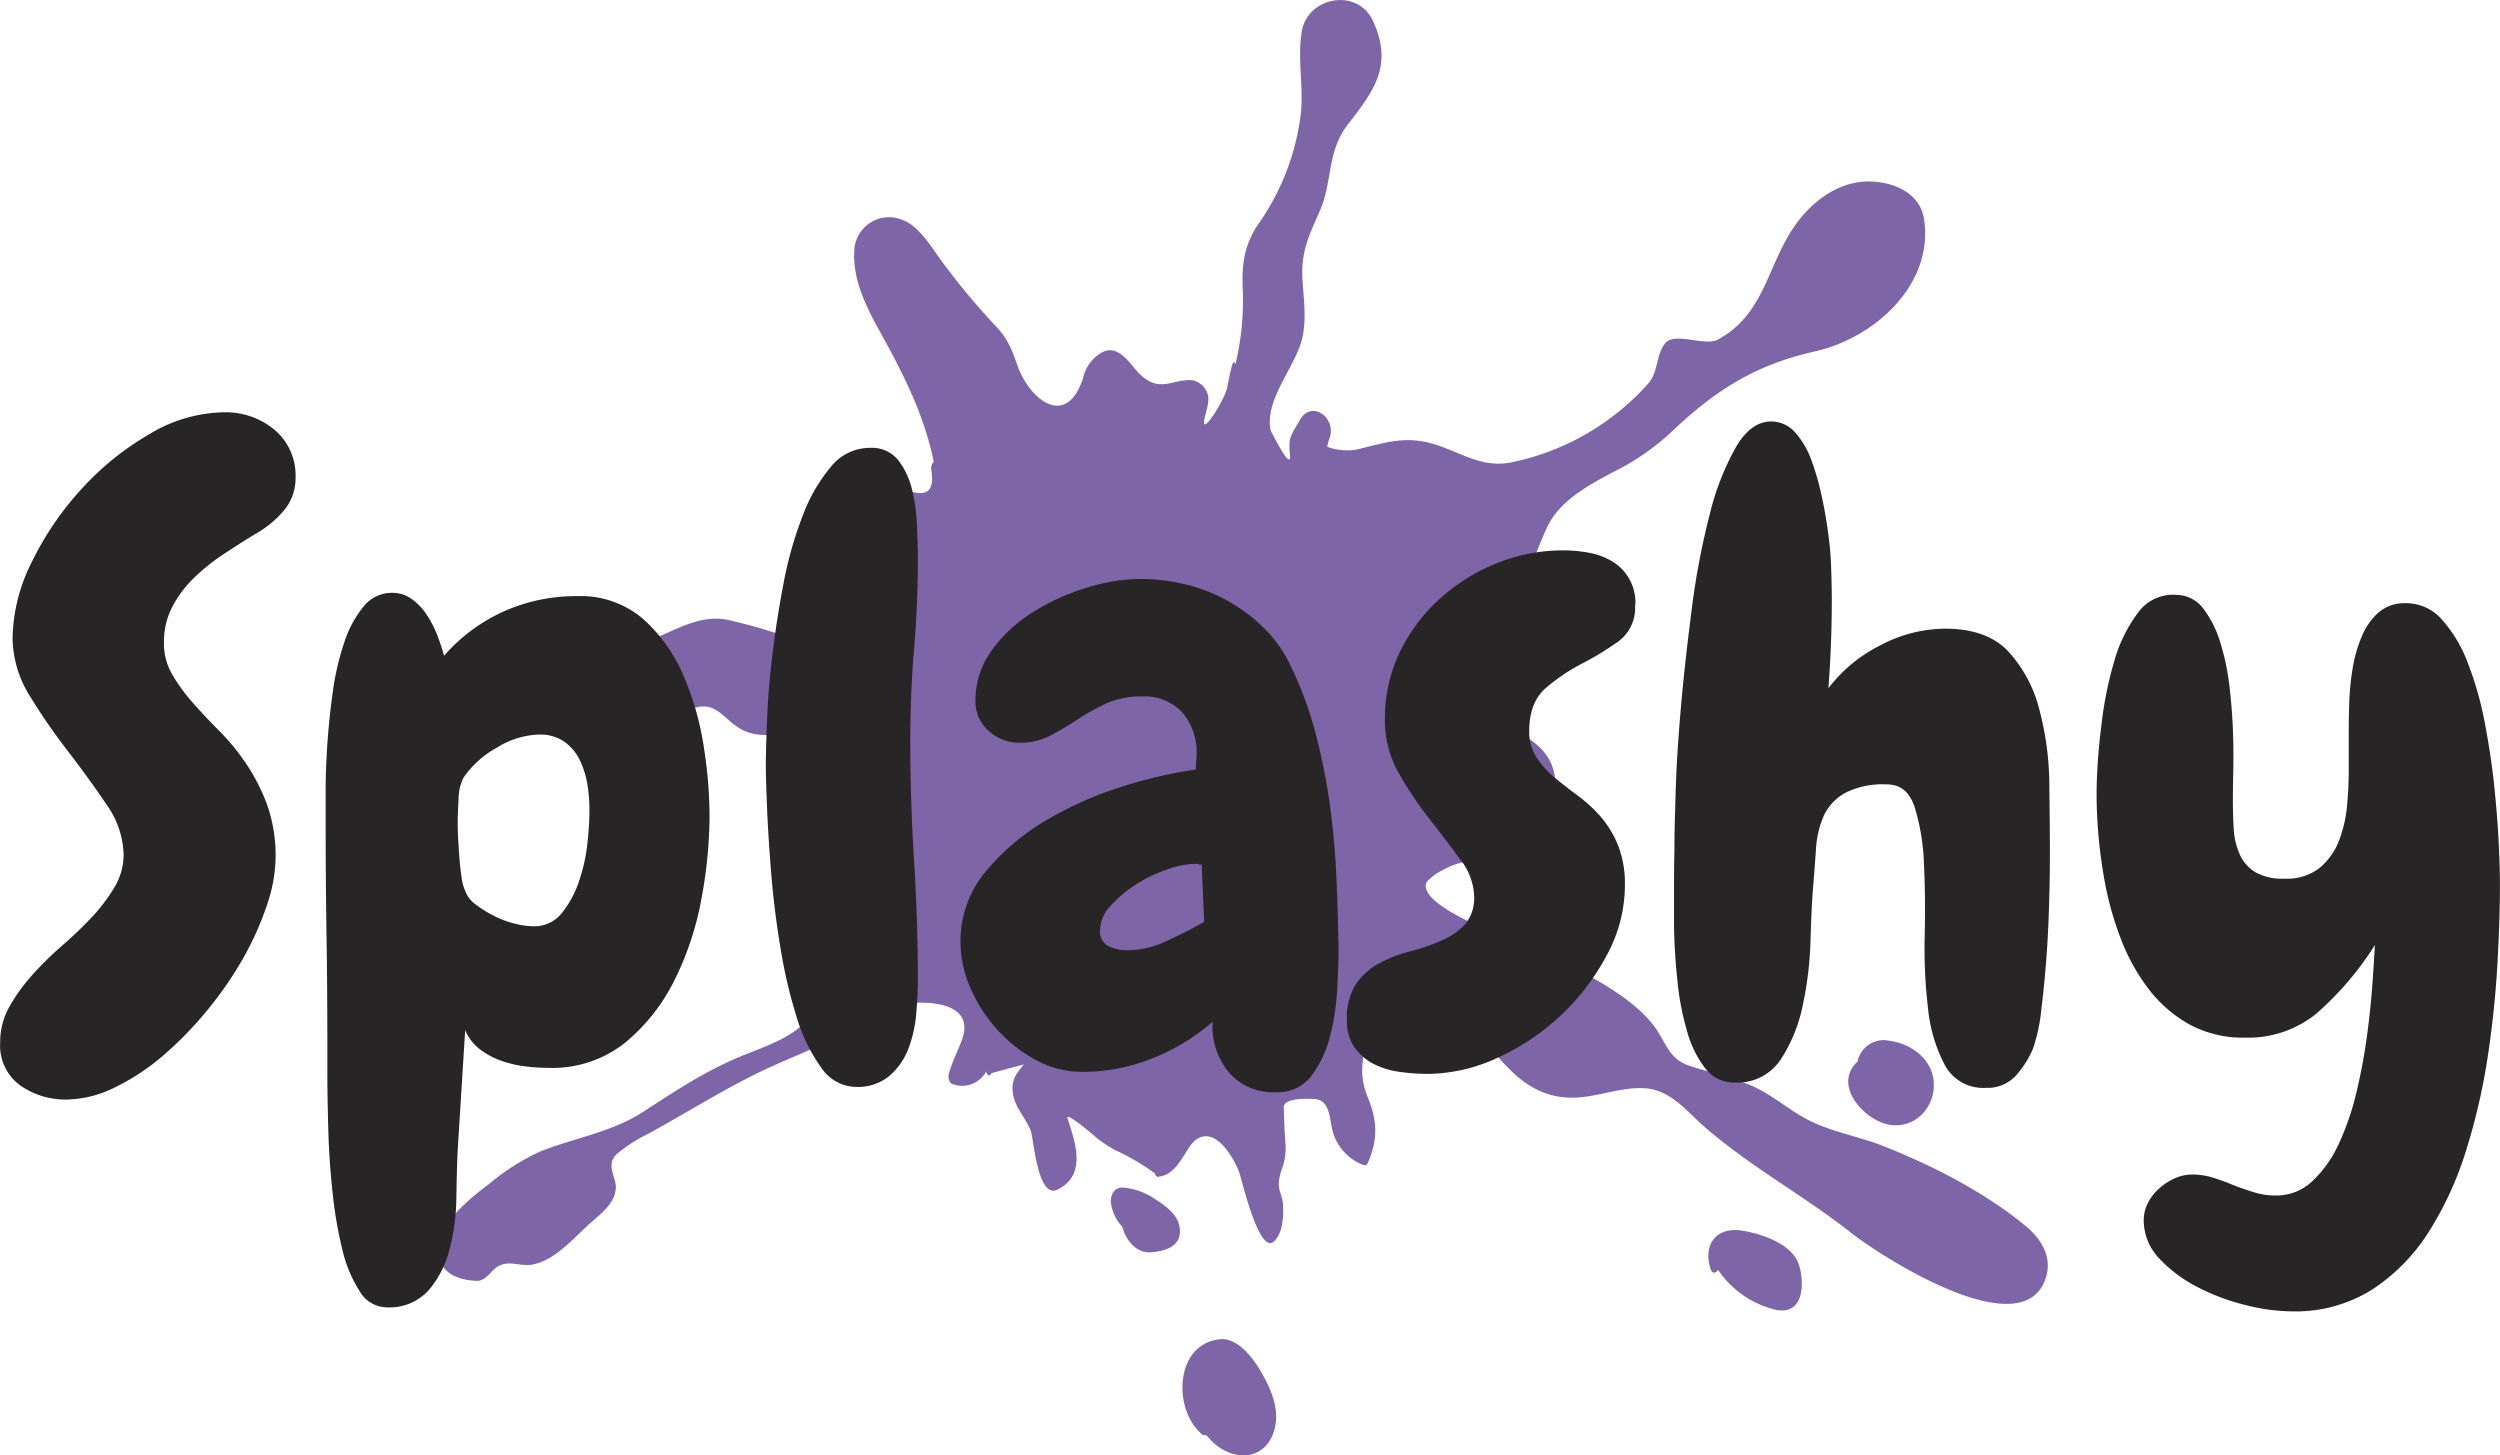 <svg id="Layer_1" data-name="Layer 1" xmlns="http://www.w3.org/2000/svg" viewBox="0 0 378.02 220.04"><path d="M359.7,291.61c-4.05,6-4.45,13.15-11.44,16.93-2,1.09-6.56-1.24-8,.6s-.94,4.38-2.68,6.22a38,38,0,0,1-20.53,11.75c-4.33.88-7.41-1.35-11.32-2.63-4.52-1.48-7.54-.41-11.94.66a8.57,8.57,0,0,1-4.6-.38,5.83,5.83,0,0,1,.33-1.25c1.16-3.17-2.77-6-4.55-2.68-.46.87-1.47,2.29-1.49,3.34,0,.39,0,.78,0,1.17q.63,3.74-2.82-3c-1-4.14,3-8.94,4.38-12.77,1.21-3.26.58-6.87.4-10.23-.23-4.32,1.13-6.78,2.69-10.4,1.87-4.35,1-8.81,4.18-12.93,4-5.13,6.85-8.93,3.82-15.6-2.32-5.13-10-3.74-10.81,1.66-.7,4.43.46,8.75-.24,13.2a36.84,36.84,0,0,1-6.44,16c-2.06,3.11-2.4,6.17-2.22,9.83a41.34,41.34,0,0,1-1.1,11.14c-.16-.34-.37-.4-.55.31-.29,1.13-.47,2-.68,3.14-.33,1.85-3.92,7.57-3.49,5,.2-1.16.76-2.45.57-3.65a3.07,3.07,0,0,0-2.31-2.34c-3.16-.24-4.94,2-8-.91-1.39-1.35-3.19-4.71-5.77-3.28a5.9,5.9,0,0,0-2.82,3.85c-2.55,7.81-8.1,3.19-9.89-1.8-.87-2.44-1.37-3.92-3.12-5.84a106.31,106.31,0,0,1-8.93-10.81c-1.31-1.89-3.2-4.74-5.48-5.5a5.26,5.26,0,0,0-7.18,4.8c-.22,4.55,1.94,8.62,4.08,12.5,3.46,6.25,6.52,12.34,7.94,19.31a1.42,1.42,0,0,0-.37,1.23c1.24,7.85-7.6-.39-10.57,2.57-1,1-.71,2.64-.45,3.85.2.94,1.31,1.56,2,2a24.64,24.64,0,0,0,2.42,1.06c3.6,1.48,4.24,5.38,4.17,8.78-.28,12.22-12.28,9.24-19.9,6.82a78.08,78.08,0,0,0-8.45-2.4c-4.39-.88-8,1.7-12,3.14-5.83,2.13-14.22-7.89-17.61.94-1.71,4.46,3.85,7.35,7,8.71,4.62,2,11.07,4,15.69,1.38,5.71-3.27,6,1.85,10.55,3s15.64-2.15,17.61,4c-2.85,1.58-6.4,3.28-5.91,6.81.34,2.5,3.12,4.19-2.36,4.47-2.32.12-3,2-3.46,3.93-.16.61,0,1.52.75,1.63a10.52,10.52,0,0,0,4.29-.28c3.92-.88,5.62-.35,8.21,2.91,4.69,5.91-4.93,7.94-7.08,11.87A37.38,37.38,0,0,0,212,409c-1.53,4.3-6.8,6.06-10.66,7.59-5.81,2.3-10.48,5.41-15.69,8.79-4.63,3-10.35,3.91-15.42,5.91a34.67,34.67,0,0,0-7.69,4.86c-2.87,2.16-9.68,7.44-7.47,11.89,1.07,2.16,3.3,2.73,5.54,2.84,1,0,1.71-.84,2.3-1.46,2-2.13,3.86-.63,6.06-1,3.39-.6,6.19-3.93,8.65-6.15,1.67-1.51,3.84-3,4-5.42.09-1.68-1.62-3.51.16-5.16a22.76,22.76,0,0,1,4.63-3c6.35-3.45,12.47-7.42,19.07-10.37,4.68-2.09,9-3.66,13.23-6.54a17.65,17.65,0,0,1,4.84-2.4c2.34-.88,12.83-1.62,10.42,5-.64,1.75-1.49,3.36-2,5.17-.13.43,0,1.41.53,1.56a4.14,4.14,0,0,0,5.11-1.89c.15.54.46.86.83.24l4.9-1.32a12.15,12.15,0,0,0-.89,1.12,4.33,4.33,0,0,0-.81,1.86c-.32,3,1.6,4.38,2.72,7.07.42,1,1,10.32,4,8.9,4.52-2.17,2.75-7.09,1.57-10.76-.4-1.25,4.49,3,4.33,2.87a18.18,18.18,0,0,0,2.9,1.92,34.34,34.34,0,0,1,6,3.53c.07.31.22.53.49.49,1.79-.23,2.69-1.44,3.65-2.86s1.66-3.24,3.58-3.27c2.28,0,4.32,3.63,5,5.46.35.92,3.05,12.8,5.33,10.38,1.25-1.33,1.35-3.52,1.31-5.22-.06-2.28-1.29-2.43-.2-5.65a8.81,8.81,0,0,0,.53-4.11c-.12-1.75-.19-3.5-.23-5.26,0-1.46,3.81-1.29,4.78-1.21,2.14.18,2.17,2.95,2.52,4.5a7.64,7.64,0,0,0,4.76,5.47.46.46,0,0,0,.62-.29c1.59-3.57,1.48-6.39,0-10-1.95-4.86.06-7.93.91-12.3.26-1.36-.06-7.13,1.53-7.2,13.68-.59,15.27,20.77,29.61,19.55,3.35-.28,6.39-1.56,9.81-1.38,3.62.2,6,3,8.42,5.25,6.9,6.23,15.47,10.81,22.78,16.58,4.67,3.68,25.8,17.24,29.41,7.06,1.15-3.23-.52-6-2.91-8-6.15-5.13-14.24-9.25-21.65-12.17-3.69-1.45-7.7-2.09-11.24-3.9-3.06-1.56-5.52-3.88-8.73-5.25-3-1.29-6.3-1.95-9.38-3s-3.46-3.6-5.27-6c-3.79-5-12.05-8.81-17.5-11.42-1.84-.88-18.58-6.38-16.88-10.31a7.5,7.5,0,0,1,2.1-1.64c.53-.31,1.11-.58,1.7-.85,5.93-2.17,14-1.46,15.69-8.47a5.63,5.63,0,0,0,0-2.58,10.7,10.7,0,0,0-.06-2.17c-.66-5.23-5.3-6.65-9.2-8.91-7.09-4.13.39-14,2.85-17.87,2.24-3.56,3.37-7.29,5.1-11.08,2.07-4.56,7.37-7,11.54-9.22a37.41,37.41,0,0,0,8.06-6c6.47-6,12.35-9.53,21-11.48,9.06-2.06,17.88-10.13,16.46-19.91-.54-3.65-3.85-5.36-7.16-5.7C367,284.09,362.44,287.55,359.7,291.61Z" transform="translate(-88.5 -257.2)" style="fill:#7e65a8"/><path d="M270.17,474a.67.67,0,0,0,.71.18c.3.34.6.68.92,1,3.52,3.37,8.69,2.74,9.57-2.59.47-2.85-.9-5.82-2.33-8.2-1.19-2-3.5-5-6.15-4.68C266.08,460.51,265.88,470.33,270.17,474Z" transform="translate(-88.5 -257.2)" style="fill:#7e65a8"/><path d="M258.25,436.76c-1.16,0-1.74.92-1.79,2a6.31,6.31,0,0,0,1.74,3.93c.61,2.2,2.18,4.08,4.47,3.86s4.52-1,4.22-3.65c-.21-1.92-2-3.28-3.52-4.24A10.23,10.23,0,0,0,258.25,436.76Z" transform="translate(-88.5 -257.2)" style="fill:#7e65a8"/><path d="M347.13,449c.26.9.81.73,1.16.22a14.59,14.59,0,0,0,8.6,6c4.34,1,4.53-3.87,3.62-6.79-1-3.16-5.74-4.71-8.62-5.15C348,442.69,346,445.38,347.13,449Z" transform="translate(-88.5 -257.2)" style="fill:#7e65a8"/><path d="M369.39,417.69c-3.48,3.26.11,7.79,3.51,9.2,4.16,1.72,8.23-1.56,8-6-.2-3.54-3.42-5.91-6.74-6.32A4,4,0,0,0,369.39,417.69Z" transform="translate(-88.5 -257.2)" style="fill:#7e65a8"/><path d="M133.19,329.4a7.56,7.56,0,0,1-1.84,5.08A15.61,15.61,0,0,1,127,338q-2.28,1.4-4.7,3a30.25,30.25,0,0,0-4.44,3.56,16.93,16.93,0,0,0-3.3,4.38,11.51,11.51,0,0,0-1.27,5.46,9.28,9.28,0,0,0,1.27,4.82,27.43,27.43,0,0,0,3.11,4.26c1.22,1.39,2.58,2.83,4.06,4.31a33.46,33.46,0,0,1,4.06,5,29.06,29.06,0,0,1,3.12,6.15,23.2,23.2,0,0,1,1.26,8,23,23,0,0,1-1.33,7.18,45.94,45.94,0,0,1-3.62,8.06A55.34,55.34,0,0,1,119.8,410a53.94,53.94,0,0,1-6.61,6.79,33.77,33.77,0,0,1-7.3,4.82,16.85,16.85,0,0,1-7.36,1.85,11.85,11.85,0,0,1-7-2.16,7.42,7.42,0,0,1-3-6.48,10.81,10.81,0,0,1,1.39-5.4,27.45,27.45,0,0,1,3.43-4.76,50,50,0,0,1,4.51-4.44q2.48-2.16,4.51-4.32a25.91,25.91,0,0,0,3.42-4.51,9.56,9.56,0,0,0,1.4-5,13.59,13.59,0,0,0-2.6-7.56q-2.61-3.87-5.78-8A90.2,90.2,0,0,1,93,362.42a16.85,16.85,0,0,1-2.6-8.76,26.42,26.42,0,0,1,2.92-11.5,46.16,46.16,0,0,1,7.49-11,42.79,42.79,0,0,1,10.29-8.32,22.46,22.46,0,0,1,11.3-3.3,11.51,11.51,0,0,1,7.62,2.66A9,9,0,0,1,133.19,329.4Z" transform="translate(-88.5 -257.2)" style="fill:#272525"/><path d="M195.79,380.7a69.64,69.64,0,0,1-1.2,12.26,45.81,45.81,0,0,1-4.07,12.38,28.74,28.74,0,0,1-7.49,9.52,17.69,17.69,0,0,1-11.62,3.81,29.55,29.55,0,0,1-3.68-.25,17,17,0,0,1-3.62-.89,11.91,11.91,0,0,1-3.11-1.72,7.07,7.07,0,0,1-2.16-2.85l-1.14,18.28c-.09,1.95-.15,4.27-.19,7a33.09,33.09,0,0,1-1,7.75,15.42,15.42,0,0,1-3.17,6.28,8,8,0,0,1-6.41,2.61,4.82,4.82,0,0,1-4.07-2.48,19.92,19.92,0,0,1-2.6-6.28,62.78,62.78,0,0,1-1.46-8.51q-.51-4.69-.64-9T138,420.7v-5.2q0-8.5-.13-17t-.13-17v-4.76q0-3.24.26-7.05t.82-7.87a40.12,40.12,0,0,1,1.72-7.43,16.56,16.56,0,0,1,2.92-5.46,5.44,5.44,0,0,1,4.31-2.09,5,5,0,0,1,3,.95,8.76,8.76,0,0,1,2.28,2.41,16.28,16.28,0,0,1,1.59,3.11c.42,1.1.76,2.12,1,3.05a26.28,26.28,0,0,1,9.08-6.73,26.77,26.77,0,0,1,11-2.29,14.52,14.52,0,0,1,10,3.43,24.15,24.15,0,0,1,6.09,8.51,43.48,43.48,0,0,1,3.11,10.86A68.45,68.45,0,0,1,195.79,380.7Zm-18.16-1a24.63,24.63,0,0,0-.31-3.88,13.27,13.27,0,0,0-1.15-3.68,7.22,7.22,0,0,0-2.34-2.79,6.44,6.44,0,0,0-3.81-1.08,12.8,12.8,0,0,0-6.42,2,14.61,14.61,0,0,0-5,4.5,7.14,7.14,0,0,0-.76,3.31c-.09,1.52-.13,2.66-.13,3.42,0,.6,0,1.38.06,2.35s.11,2,.19,3,.19,2,.32,2.92a7.38,7.38,0,0,0,.57,2.16,4.49,4.49,0,0,0,1.65,2.09,18.05,18.05,0,0,0,2.8,1.72,14.56,14.56,0,0,0,3.11,1.14,12.22,12.22,0,0,0,2.73.38,5.32,5.32,0,0,0,4.32-2,15.71,15.71,0,0,0,2.6-4.83,26.64,26.64,0,0,0,1.27-5.77A48.21,48.21,0,0,0,177.63,379.69Z" transform="translate(-88.5 -257.2)" style="fill:#272525"/><path d="M227.29,341.59q0,6.86-.58,13.78t-.57,13.9q0,9,.57,18t.58,18.15c0,1.53-.09,3.24-.26,5.15a19.07,19.07,0,0,1-1.2,5.27,10.32,10.32,0,0,1-2.86,4.06,7.5,7.5,0,0,1-5.08,1.65,6.48,6.48,0,0,1-5.27-3,25.52,25.52,0,0,1-3.68-7.62,76,76,0,0,1-2.42-10.35q-.95-5.72-1.39-11.11t-.64-9.91c-.12-3-.19-5.22-.19-6.66,0-1.61.07-3.94.19-7s.4-6.35.83-9.9,1-7.18,1.71-10.86a57.08,57.08,0,0,1,2.86-10,25.24,25.24,0,0,1,4.25-7.36,7.56,7.56,0,0,1,5.91-2.86,5.09,5.09,0,0,1,4.25,1.84,11.57,11.57,0,0,1,2.1,4.44,29.09,29.09,0,0,1,.76,5.46C227.24,338.61,227.29,340.24,227.29,341.59Z" transform="translate(-88.5 -257.2)" style="fill:#272525"/><path d="M290.9,400.64q0,2.28-.19,6a37.16,37.16,0,0,1-1.08,7.17,16.76,16.76,0,0,1-2.79,6,6.27,6.27,0,0,1-5.33,2.54,8.86,8.86,0,0,1-7.24-3.05,10.92,10.92,0,0,1-2.41-7.61,31.4,31.4,0,0,1-9.21,5.58,28.18,28.18,0,0,1-10.48,2,14.57,14.57,0,0,1-7-1.77,21.93,21.93,0,0,1-5.84-4.57,23,23,0,0,1-4.07-6.29,17.28,17.28,0,0,1-1.52-6.92,16.33,16.33,0,0,1,3.75-10.67,34.56,34.56,0,0,1,9.2-7.81,54.28,54.28,0,0,1,11.62-5.14,68.4,68.4,0,0,1,11-2.54,8,8,0,0,1,.06-1.14,9.82,9.82,0,0,0,.06-1.14,9.16,9.16,0,0,0-2.16-6.35,7.75,7.75,0,0,0-6.09-2.42,12.81,12.81,0,0,0-5.46,1.08,35.36,35.36,0,0,0-4.32,2.42c-1.35.89-2.71,1.69-4.06,2.41a9.6,9.6,0,0,1-4.57,1.08,6.85,6.85,0,0,1-4.77-1.78,5.87,5.87,0,0,1-2-4.57,12.73,12.73,0,0,1,2.47-7.62,22,22,0,0,1,6.23-5.78,33.77,33.77,0,0,1,8.12-3.68,27.81,27.81,0,0,1,8.06-1.33,29.17,29.17,0,0,1,6.86.82,25.27,25.27,0,0,1,12,6.73,19.78,19.78,0,0,1,4,5.78,54.34,54.34,0,0,1,3.68,10,90.74,90.74,0,0,1,2.16,10.79q.76,5.52,1,11.05T290.9,400.64Zm-20.32-4.06-.38-8.64a2.14,2.14,0,0,1-.5-.06,2.24,2.24,0,0,0-.51-.07,13.63,13.63,0,0,0-4.13.83,21.43,21.43,0,0,0-4.76,2.28,18.72,18.72,0,0,0-3.87,3.24,5.52,5.52,0,0,0-1.59,3.69,2.44,2.44,0,0,0,1.27,2.41,6.5,6.5,0,0,0,2.92.63,14.26,14.26,0,0,0,6-1.46C267.11,398.46,269,397.51,270.58,396.58Z" transform="translate(-88.5 -257.2)" style="fill:#272525"/><path d="M335.73,348.7a6.26,6.26,0,0,1-2.48,5.46,45.14,45.14,0,0,1-5.52,3.37,28.7,28.7,0,0,0-5.53,3.74c-1.65,1.45-2.47,3.6-2.47,6.48a7,7,0,0,0,1.08,3.94,13.34,13.34,0,0,0,2.66,3c1.06.89,2.23,1.8,3.49,2.73a22.4,22.4,0,0,1,3.5,3.18,15.66,15.66,0,0,1,2.66,4.31,16,16,0,0,1,1.08,6.23,22.11,22.11,0,0,1-2.73,10.47,35.21,35.21,0,0,1-16.57,15.56,25.54,25.54,0,0,1-10.54,2.41,29.91,29.91,0,0,1-4.32-.32,12.27,12.27,0,0,1-3.87-1.2,8.09,8.09,0,0,1-2.85-2.48,6.85,6.85,0,0,1-1.15-4.13,9.42,9.42,0,0,1,1.4-5.52,10,10,0,0,1,3.55-3.11,21,21,0,0,1,4.64-1.78,29,29,0,0,0,4.63-1.59A10.48,10.48,0,0,0,310,397a6.18,6.18,0,0,0,1.4-4.32,9.37,9.37,0,0,0-2.1-5.52q-2.1-2.87-4.63-6.1A55.66,55.66,0,0,1,300,374.1a16.09,16.09,0,0,1-2.09-8.13,23,23,0,0,1,2.22-10.09,26.16,26.16,0,0,1,6-8.07,28.47,28.47,0,0,1,8.57-5.39,26.65,26.65,0,0,1,10.16-2,21.43,21.43,0,0,1,4,.38,10.22,10.22,0,0,1,3.49,1.33,7.23,7.23,0,0,1,3.43,6.54Z" transform="translate(-88.5 -257.2)" style="fill:#272525"/><path d="M398.46,385.65c0,1.45,0,3.58-.07,6.42s-.17,5.8-.38,8.89-.49,6-.83,8.76a26.26,26.26,0,0,1-1.26,6,14.29,14.29,0,0,1-2.67,4.19,5.79,5.79,0,0,1-4.45,1.78,6.59,6.59,0,0,1-6.22-3.43,23.39,23.39,0,0,1-2.54-8.51,77.36,77.36,0,0,1-.51-11c.09-4,.05-7.66-.12-11a32.42,32.42,0,0,0-1.4-8.51q-1.14-3.44-4.19-3.43a12.58,12.58,0,0,0-6.41,1.33,7.7,7.7,0,0,0-3.18,3.5,14.87,14.87,0,0,0-1.14,4.95q-.19,2.79-.44,5.84t-.38,7.87a54.41,54.41,0,0,1-1.15,9.78,23.53,23.53,0,0,1-3.36,8.32,7.83,7.83,0,0,1-6.92,3.49,5.47,5.47,0,0,1-4.51-2.16,16.48,16.48,0,0,1-2.73-5.59,41.74,41.74,0,0,1-1.46-7.62q-.45-4.18-.51-8.19c0-2.66,0-5.1,0-7.3s.06-3.85.06-5c0-1.69.07-4.49.19-8.38s.41-8.23.83-13,1-9.71,1.65-14.79a115,115,0,0,1,2.67-13.9,39.87,39.87,0,0,1,4-10.23q2.34-3.93,5.52-3.8a4.92,4.92,0,0,1,3.49,1.77,13.15,13.15,0,0,1,2.42,4.26,40.55,40.55,0,0,1,1.58,5.65c.43,2,.74,4,1,6s.33,3.83.38,5.52.06,3,.06,3.94q0,3.3-.13,6.6t-.38,6.6a22.36,22.36,0,0,1,7.81-6.47,21.2,21.2,0,0,1,9.84-2.54q6.35,0,9.59,3.49a20.26,20.26,0,0,1,4.63,8.64,45.61,45.61,0,0,1,1.53,10.92C398.41,379.16,398.46,382.61,398.46,385.65Z" transform="translate(-88.5 -257.2)" style="fill:#272525"/><path d="M435,455.49a29.13,29.13,0,0,1-6.93-.95,32.45,32.45,0,0,1-7.3-2.73,20.76,20.76,0,0,1-5.77-4.32,8.33,8.33,0,0,1-2.35-5.84,5.7,5.7,0,0,1,.63-2.54,7.38,7.38,0,0,1,1.72-2.22,9.18,9.18,0,0,1,2.35-1.52,6.39,6.39,0,0,1,2.66-.57,10.12,10.12,0,0,1,3,.44c1,.3,2,.66,3,1.08s2.18.8,3.24,1.14a10.93,10.93,0,0,0,3.36.51,7.91,7.91,0,0,0,5.53-2.16,18.08,18.08,0,0,0,4-5.65,40,40,0,0,0,2.66-7.74,85.79,85.79,0,0,0,1.59-8.45c.38-2.79.65-5.41.83-7.87s.29-4.45.38-6a46.9,46.9,0,0,1-8.83,10.35A16.31,16.31,0,0,1,428,414.1a17,17,0,0,1-8.44-2,20,20,0,0,1-6.16-5.34,29.9,29.9,0,0,1-4.19-7.55,47.93,47.93,0,0,1-2.48-8.83,74.7,74.7,0,0,1-1.08-9,63.63,63.63,0,0,1,0-8.06c.09-1.86.32-4.3.7-7.3a55.82,55.82,0,0,1,1.84-8.83,22.1,22.1,0,0,1,3.56-7.3,6.54,6.54,0,0,1,6-2.73,5.13,5.13,0,0,1,3.93,2.09,16.25,16.25,0,0,1,2.48,4.89,35.71,35.71,0,0,1,1.4,6.42c.29,2.33.48,4.63.57,6.92s.1,4.38.06,6.28-.06,3.37-.06,4.38q0,2.16.12,4.32a11.1,11.1,0,0,0,.89,3.87,6.06,6.06,0,0,0,2.35,2.73,8.34,8.34,0,0,0,4.51,1,7.94,7.94,0,0,0,5.27-1.65,10,10,0,0,0,2.92-4.13,19.85,19.85,0,0,0,1.21-5.33c.17-1.91.25-3.7.25-5.4v-4.32c0-1.69,0-3.47.06-5.33a40.6,40.6,0,0,1,.51-5.52,21.07,21.07,0,0,1,1.4-4.95,9.87,9.87,0,0,1,2.54-3.62,6,6,0,0,1,4.12-1.4,7.14,7.14,0,0,1,5.46,2.48,20.66,20.66,0,0,1,3.88,6.47,50.69,50.69,0,0,1,2.54,8.83q.94,4.83,1.46,9.58c.33,3.18.57,6.1.7,8.77s.19,4.76.19,6.28q0,5.34-.38,12.13t-1.46,14a94.61,94.61,0,0,1-3.24,14.09,51.48,51.48,0,0,1-5.65,12.38,28.8,28.8,0,0,1-8.57,8.76A21.89,21.89,0,0,1,435,455.49Z" transform="translate(-88.5 -257.2)" style="fill:#272525"/></svg>